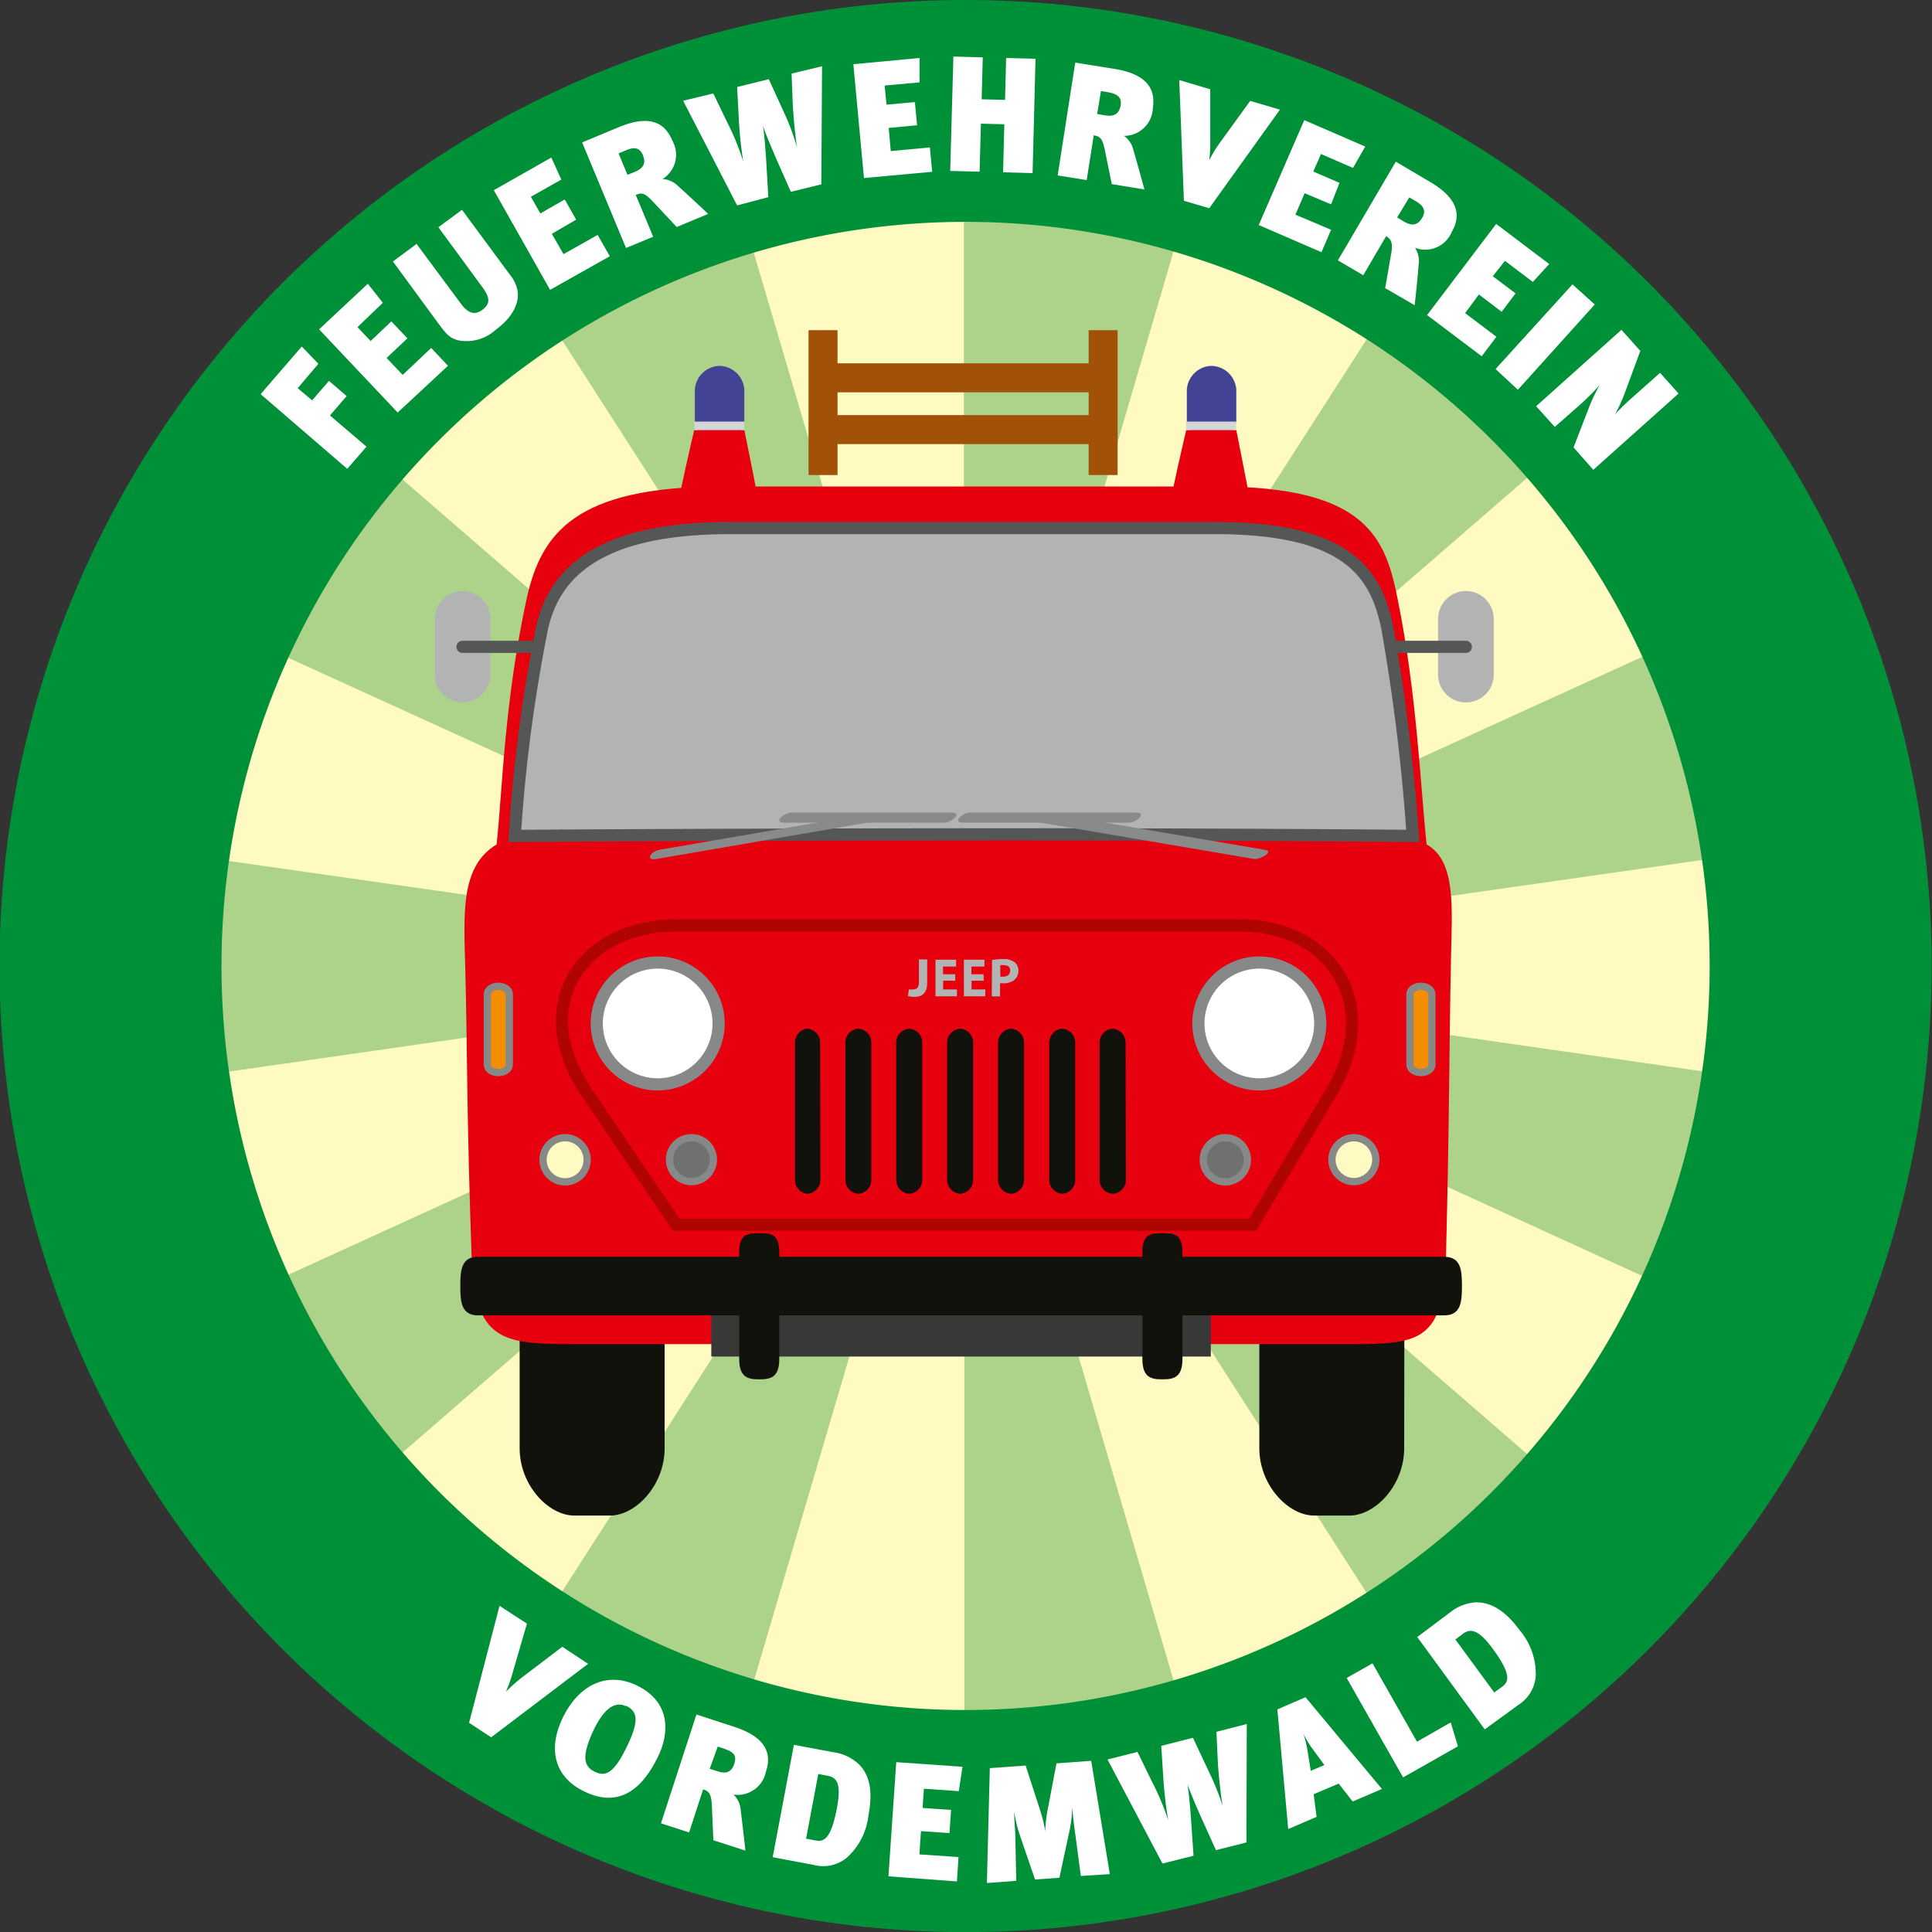 <svg id="Ebene_1" data-name="Ebene 1" xmlns="http://www.w3.org/2000/svg" viewBox="0 0 158.57 158.58"><rect x="0" y="0" width="158.57" height="158.58" fill="#333333" stroke="none"/><defs><style>.cls-1{fill:#add38b;}.cls-2,.cls-20{fill:none;}.cls-13,.cls-3{fill:#fffac2;}.cls-4{fill:#009038;}.cls-12,.cls-5{fill:#fff;}.cls-6{fill:#434395;}.cls-10,.cls-7{fill:#e7000e;}.cls-8{fill:#12120d;}.cls-9{fill:#383937;}.cls-10{stroke:#b00402;}.cls-10,.cls-11,.cls-12,.cls-13,.cls-14,.cls-15{stroke-miterlimit:10;}.cls-11,.cls-17{fill:#b2b3b3;}.cls-11,.cls-20{stroke:#555756;}.cls-12,.cls-13,.cls-14,.cls-15{stroke:#878988;}.cls-13,.cls-14,.cls-15{stroke-width:0.6px;}.cls-14{fill:#6f7070;}.cls-15{fill:#f48e00;}.cls-16{fill:#898b8a;}.cls-18{fill:#d5d6d6;}.cls-19{fill:#a25109;}.cls-20{stroke-linecap:round;stroke-linejoin:round;}</style></defs><title>logo_fw_verein</title><circle class="cls-1" cx="85.95" cy="85.07" r="74.13" transform="translate(-17.57 150.12) rotate(-80.76)"/><path class="cls-2" d="M36.73,43.71A64,64,0,0,0,26.93,59l58,26.47Z" transform="translate(-5.75 -6.14)"/><path class="cls-2" d="M26.93,111.9a64.2,64.2,0,0,0,9.8,15.24L84.89,85.42Z" transform="translate(-5.75 -6.14)"/><path class="cls-2" d="M21.83,76.37a62.45,62.45,0,0,0,0,18.11l63.06-9.06Z" transform="translate(-5.75 -6.14)"/><path class="cls-3" d="M21.83,94.48a63.47,63.47,0,0,0,5.1,17.42l58-26.48Z" transform="translate(-5.75 -6.14)"/><path class="cls-3" d="M26.93,59a63.47,63.47,0,0,0-5.1,17.42l63.06,9Z" transform="translate(-5.75 -6.14)"/><path class="cls-2" d="M50.45,31.83,84.89,85.42l-18-61.13,18,61.13V21.71A63.42,63.42,0,0,0,50.45,31.83Z" transform="translate(-5.75 -6.14)"/><path class="cls-3" d="M50.45,31.83A63.86,63.86,0,0,0,36.73,43.71L84.89,85.42Z" transform="translate(-5.75 -6.14)"/><path class="cls-3" d="M84.86,21.71a63.14,63.14,0,0,0-18,2.6l18,61.11Z" transform="translate(-5.75 -6.14)"/><path class="cls-3" d="M119.31,31.83a64.05,64.05,0,0,0-16.51-7.55L84.87,85.42Z" transform="translate(-5.75 -6.14)"/><path class="cls-2" d="M133,43.71a63.86,63.86,0,0,0-13.72-11.88L84.89,85.42Z" transform="translate(-5.75 -6.14)"/><path class="cls-2" d="M102.84,24.29l-18,61.13,34.43-53.59A63.39,63.39,0,0,0,84.89,21.71V85.42Z" transform="translate(-5.75 -6.14)"/><path class="cls-3" d="M142.84,59A63.59,63.59,0,0,0,133,43.71L84.89,85.42Z" transform="translate(-5.75 -6.14)"/><path class="cls-3" d="M147.94,76.37l-63,9,63.05,9.06a62.45,62.45,0,0,0,0-18.11Z" transform="translate(-5.75 -6.14)"/><path class="cls-2" d="M142.84,111.9a63.47,63.47,0,0,0,5.1-17.42l-63-9.06Z" transform="translate(-5.75 -6.14)"/><path class="cls-2" d="M147.94,76.37A63.47,63.47,0,0,0,142.84,59L84.89,85.42Z" transform="translate(-5.75 -6.14)"/><path class="cls-3" d="M133,127.14a63.59,63.59,0,0,0,9.8-15.24L84.89,85.42Z" transform="translate(-5.75 -6.14)"/><path class="cls-3" d="M36.73,127.14A63.86,63.86,0,0,0,50.45,139l34.44-53.6Z" transform="translate(-5.75 -6.14)"/><path class="cls-2" d="M66.94,146.56l18-61.14L50.45,139a63.42,63.42,0,0,0,34.44,10.12V85.42Z" transform="translate(-5.75 -6.14)"/><path class="cls-2" d="M102.84,146.56l-18-61.14v63.72A63.39,63.39,0,0,0,119.32,139L84.89,85.42Z" transform="translate(-5.75 -6.14)"/><path class="cls-2" d="M119.32,139A63.86,63.86,0,0,0,133,127.14L84.89,85.42Z" transform="translate(-5.75 -6.14)"/><path class="cls-3" d="M66.9,146.56a64.08,64.08,0,0,0,18,2.58l0-63.7Z" transform="translate(-5.75 -6.14)"/><path class="cls-3" d="M102.81,146.59a63.48,63.48,0,0,0,16.5-7.54L84.89,85.45Z" transform="translate(-5.75 -6.14)"/><path class="cls-4" d="M85,6.14a79.29,79.29,0,1,0,79.29,79.28A79.28,79.28,0,0,0,85,6.14Zm0,140.35a61.07,61.07,0,1,1,61.07-61.07A61.07,61.07,0,0,1,85,146.49Z" transform="translate(-5.75 -6.14)"/><path class="cls-5" d="M31.88,36l-1.7,2,1.19,1,1.38-1.6,1.45,1.25-1.37,1.59,3,2.56-1.58,1.82-7.11-6.13,3.38-3.91Z" transform="translate(-5.75 -6.14)"/><path class="cls-5" d="M38.39,40l-6.45-6.83,4-3.74,1.23,1.56-2.08,2,1.08,1.14,1.7-1.61,1.32,1.39-1.71,1.61,1.32,1.39,2.34-2.21,1.38,1.46Z" transform="translate(-5.75 -6.14)"/><path class="cls-5" d="M48.23,30c.14.87-.26,2.07-1.75,3.17a3.56,3.56,0,0,1-3.17.89c-.59-.19-.81-.33-1.55-1.33L38,27.6l1.94-1.44,3.65,4.92c.51.69,1.07,1,1.75.49s.6-1,.06-1.78l-3.67-5,1.94-1.43,3.85,5.22A3.11,3.11,0,0,1,48.23,30Z" transform="translate(-5.75 -6.14)"/><path class="cls-5" d="M50.9,29.93l-4.62-8.18L51,19.07l.82,1.81-2.5,1.41.78,1.37,2-1.15.94,1.66-2,1.16L52,27l2.8-1.58,1,1.75Z" transform="translate(-5.75 -6.14)"/><path class="cls-5" d="M61.29,24.77l-1.92-2.05c-.71-.76-.95-.79-1.44-.58l1.43,3.43-2.23.92-3.6-8.66,3-1.25c2.54-1.06,3.79-.37,4.39,1.08a2.34,2.34,0,0,1-.79,3.17,2,2,0,0,1,1.26.57c.53.47,1.93,1.77,2.48,2.3Zm-4.15-6.3-.62.26.73,1.76.64-.26c.75-.32.87-.78.62-1.37S57.83,18.18,57.14,18.47Z" transform="translate(-5.75 -6.14)"/><path class="cls-5" d="M73.16,21.27l-2.5.61-1.12-2.53c-.46-1.06-1-2.33-1.17-2.9h0c.08.46.21,1.86.28,3.1l.16,2.77L66.25,23l-4.43-8.59,2.47-.6L65.4,16.1a22.35,22.35,0,0,1,1.35,3.28h0a33.21,33.21,0,0,1-.36-3.46l-.14-2.64,2.6-.64,1.33,2.91a20.27,20.27,0,0,1,1,2.73h0c-.15-.82-.33-2.79-.37-3.72l-.09-2.38,2.5-.6Z" transform="translate(-5.75 -6.14)"/><path class="cls-5" d="M76.66,20.75l-.87-9.34,5.43-.51v2l-2.86.26.15,1.57,2.33-.21.18,1.9-2.33.22.17,1.9,3.21-.3.19,2Z" transform="translate(-5.75 -6.14)"/><path class="cls-5" d="M88.08,20.28l.1-3.94-1.92-.05-.11,3.94-2.41-.06L84,10.78l2.41.07-.09,3.44,1.92.05.09-3.44,2.41.06-.24,9.39Z" transform="translate(-5.75 -6.14)"/><path class="cls-5" d="M97,21.25l-.56-2.75c-.2-1-.4-1.17-.92-1.25l-.58,3.67-2.38-.38L94,11.28l3.19.51c2.72.43,3.42,1.67,3.18,3.22A2.36,2.36,0,0,1,98,17.29a1.93,1.93,0,0,1,.77,1.15c.2.67.71,2.51.91,3.25Zm-.23-7.53-.66-.11-.31,1.89.68.11c.81.13,1.15-.22,1.25-.84S97.47,13.84,96.72,13.72Z" transform="translate(-5.75 -6.14)"/><path class="cls-5" d="M105,23.23l-2.08-.61-.38-9.91,2.54.76,0,4a12.32,12.32,0,0,1-.08,1.82h0a11,11,0,0,1,1-1.61l2.36-3.26,2.44.72Z" transform="translate(-5.75 -6.14)"/><path class="cls-5" d="M109.06,24.61,112.8,16l5,2.17-1,1.75-2.63-1.14-.63,1.44,2.15.93L115,22.91,112.83,22l-.76,1.76L115,25l-.79,1.84Z" transform="translate(-5.75 -6.14)"/><path class="cls-5" d="M119.44,29.79l.48-2.77c.18-1,0-1.23-.4-1.5l-1.88,3.21-2.08-1.22,4.75-8.1,2.78,1.64c2.39,1.39,2.59,2.8,1.8,4.15a2.35,2.35,0,0,1-3,1.28,2,2,0,0,1,.3,1.35c-.05.7-.24,2.6-.33,3.36ZM122,22.68l-.58-.34-1,1.65.59.35c.71.41,1.15.22,1.47-.33S122.62,23.06,122,22.68Z" transform="translate(-5.75 -6.14)"/><path class="cls-5" d="M122.88,32l5.67-7.48,4.35,3.29-1.34,1.47-2.29-1.73-1,1.26,1.87,1.41L129,31.73l-1.87-1.42L126,31.84l2.57,1.94-1.21,1.6Z" transform="translate(-5.75 -6.14)"/><path class="cls-5" d="M128.5,36.43l6.31-6.95,1.83,1.65-6.31,7Z" transform="translate(-5.75 -6.14)"/><path class="cls-5" d="M134.9,42.86l1.32-3.41a14.82,14.82,0,0,1,.83-1.72,18.07,18.07,0,0,1-1.69,1.69l-2,1.76-1.53-1.7,7-6.27,1.55,1.73-1.26,3.42a13.63,13.63,0,0,1-.81,1.78,19.18,19.18,0,0,1,1.51-1.46L142,36.74l1.52,1.7-7,6.26Z" transform="translate(-5.75 -6.14)"/><path class="cls-5" d="M46.06,148.73l-1.81-1.19,2.5-9.6L49,139.4l-1.13,3.88a12.87,12.87,0,0,1-.6,1.72h0a12.77,12.77,0,0,1,1.42-1.26l3.21-2.44,2.12,1.4Z" transform="translate(-5.75 -6.14)"/><path class="cls-5" d="M53.71,153.18c-2.46-1.18-3-3.47-1.8-6,1.45-3,3.86-3.79,6.1-2.71,2.87,1.39,2.65,4,1.75,5.84C58.59,152.74,56.73,154.64,53.71,153.18Zm3.42-7c-1-.48-1.9.35-2.68,2-1,2.16-.78,2.94.12,3.38s1.59.09,2.64-2.08S58.06,146.59,57.13,146.14Z" transform="translate(-5.75 -6.14)"/><path class="cls-5" d="M64.3,157.18l-.12-2.8c-.05-1-.22-1.22-.72-1.38l-1.15,3.54L60,155.79l2.91-8.93,3.07,1c2.63.85,3.13,2.19,2.64,3.67a2.37,2.37,0,0,1-2.67,1.9,1.91,1.91,0,0,1,.59,1.25c.09.69.31,2.59.39,3.35Zm1-7.48-.64-.21L64,151.31l.65.21c.78.26,1.17,0,1.37-.63S66,149.94,65.25,149.7Z" transform="translate(-5.75 -6.14)"/><path class="cls-5" d="M75.29,158.58a3.05,3.05,0,0,1-2.77.62l-3.35-.63,1.74-9.22,3.26.61a3.75,3.75,0,0,1,2.09,1c.91.93,1.13,2.28.77,4.16A5.52,5.52,0,0,1,75.29,158.58Zm-1.65-6.7-.73-.14-1,5.31.79.15c.67.12,1.26-.11,1.74-2.66C74.85,152.4,74.36,152,73.64,151.88Z" transform="translate(-5.75 -6.14)"/><path class="cls-5" d="M78.67,160.14l.64-9.37,5.44.38-.31,2-2.86-.2-.11,1.58,2.34.16-.13,1.9-2.34-.16-.13,1.91,3.21.22-.13,2Z" transform="translate(-5.75 -6.14)"/><path class="cls-5" d="M94.46,160.11l-.5-3.76c-.08-.59-.14-1.07-.2-1.87h0a11.48,11.48,0,0,1-.2,1.78l-.86,4-2,.14-1.27-3.71a11.16,11.16,0,0,1-.44-1.86h0c0,.83.08,1.34.09,1.94l.08,3.74-2.41.18.24-9.43,2.94-.21,1.18,3.64a11.48,11.48,0,0,1,.43,1.75h0a10.91,10.91,0,0,1,.23-1.93l.69-3.64,2.85-.21,1.53,9.3Z" transform="translate(-5.75 -6.14)"/><path class="cls-5" d="M108.05,157.36l-2.5.63-1.14-2.52c-.47-1.05-1-2.31-1.2-2.88h0c.09.46.23,1.85.31,3.1l.19,2.76-2.55.64-4.51-8.54,2.46-.62,1.13,2.32a21.63,21.63,0,0,1,1.39,3.28h0a34.7,34.7,0,0,1-.4-3.46l-.17-2.64,2.6-.66,1.36,2.89a20,20,0,0,1,1.08,2.71h0c-.15-.82-.36-2.78-.4-3.72l-.11-2.37,2.49-.64Z" transform="translate(-5.75 -6.14)"/><path class="cls-5" d="M116.77,154l-1.15-1.47-2.05.87.24,1.86-2.33,1-.89-9.82,2.31-1,6.27,7.53Zm-3.36-4.41a8.4,8.4,0,0,1-.68-1.15,9.6,9.6,0,0,1,.35,1.48l.25,1.56,1.12-.47Z" transform="translate(-5.75 -6.14)"/><path class="cls-5" d="M125.41,149.47l-4.5,2.55-4.63-8.16,2.12-1.2,3.65,6.43,2.77-1.58Z" transform="translate(-5.75 -6.14)"/><path class="cls-5" d="M131.8,143.63a3.08,3.08,0,0,1-1.44,2.45l-2.75,2-5.54-7.58,2.67-2a3.8,3.8,0,0,1,2.15-.85c1.29,0,2.44.73,3.57,2.27A5.56,5.56,0,0,1,131.8,143.63Zm-6-3.37-.6.44,3.19,4.35.65-.47c.55-.4.78-1-.75-3.09C127,139.73,126.37,139.83,125.78,140.26Z" transform="translate(-5.75 -6.14)"/><path class="cls-6" d="M66.84,40.67a1.89,1.89,0,0,1-2,1.68h0a1.9,1.9,0,0,1-2.06-1.68V38.1a2.09,2.09,0,0,1,2.06-1.93h0a2.09,2.09,0,0,1,2,1.93Z" transform="translate(-5.75 -6.14)"/><path class="cls-7" d="M68.28,48.85H61.13c.36-2.14,1.6-7.42,1.6-7.42h4.11S68,47.07,68.28,48.85Z" transform="translate(-5.75 -6.14)"/><path class="cls-8" d="M60.3,125c0,3.06-2.38,5.53-4.48,5.53H52.88c-2.1,0-4.48-2.47-4.48-5.53V110c0-3,1.71-5.53,3.81-5.53h4.28c2.11,0,3.81,2.48,3.81,5.53Z" transform="translate(-5.75 -6.14)"/><path class="cls-8" d="M121,125c0,3.06-2.38,5.53-4.49,5.53H113.6c-2.1,0-4.49-2.47-4.49-5.53V110c0-3,1.71-5.53,3.82-5.53h4.28c2.1,0,3.81,2.48,3.81,5.53Z" transform="translate(-5.75 -6.14)"/><path class="cls-7" d="M46.51,75.45c-3,1.79-2.69,5.72-2.57,10.24.16,5.94.11,12.29.52,23.6.26,7.36,2.82,7.17,9.48,7.17h62.83c5.51,0,7.49-.31,7.66-7.17.3-12,.23-15.12.41-24.47.07-3.93.48-8-2-9.37-.47-4.39-.81-12.42-2.35-20-1-5.13-2.51-9.38-14.85-9.38H65c-12.05,0-14.8,3.86-16,9.09C47.13,63.76,47,70.89,46.51,75.45Z" transform="translate(-5.75 -6.14)"/><rect class="cls-9" x="58.38" y="106.52" width="41" height="4.82"/><path class="cls-10" d="M61.24,82.09c-7.49,0-12.31,6.36-7.34,13.71,3.81,5.64,7.36,10.86,7.36,10.86h47.31L115,95.8c4.41-7.39-.17-13.71-7.43-13.71Z" transform="translate(-5.75 -6.14)"/><path class="cls-11" d="M48,74.75s14.14-.11,36.59-.13,37.11.13,37.11.13a160.69,160.69,0,0,0-2.09-17.1c-.92-4.43-3.21-8.17-14.14-8.17H65.65c-10.68,0-14.37,3.63-15.4,8.15A127.81,127.81,0,0,0,48,74.75Z" transform="translate(-5.75 -6.14)"/><path class="cls-12" d="M64.73,90.14a5,5,0,1,1-5-5A5,5,0,0,1,64.73,90.14Z" transform="translate(-5.75 -6.14)"/><path class="cls-13" d="M53.94,101.32a1.81,1.81,0,1,1-1.8-1.8A1.8,1.8,0,0,1,53.94,101.32Z" transform="translate(-5.75 -6.14)"/><path class="cls-14" d="M64.3,101.32a1.8,1.8,0,1,1-1.8-1.8A1.79,1.79,0,0,1,64.3,101.32Z" transform="translate(-5.75 -6.14)"/><path class="cls-14" d="M108.13,101.32a1.81,1.81,0,1,1-1.81-1.8A1.8,1.8,0,0,1,108.13,101.32Z" transform="translate(-5.75 -6.14)"/><path class="cls-13" d="M118.67,101.32a1.8,1.8,0,1,1-1.8-1.8A1.8,1.8,0,0,1,118.67,101.32Z" transform="translate(-5.75 -6.14)"/><path class="cls-12" d="M114.11,90.14a5,5,0,1,1-5-5A5,5,0,0,1,114.11,90.14Z" transform="translate(-5.75 -6.14)"/><path class="cls-8" d="M73.08,102.91A1.14,1.14,0,0,1,72,104.12h0A1.14,1.14,0,0,1,71,102.91V91.78A1.14,1.14,0,0,1,72,90.57h0a1.14,1.14,0,0,1,1.06,1.21Z" transform="translate(-5.75 -6.14)"/><path class="cls-15" d="M47.55,93.54c0,.35-.4.63-.9.63h0c-.49,0-.9-.28-.9-.63V87.73c0-.35.41-.64.9-.64h0c.5,0,.9.29.9.64Z" transform="translate(-5.75 -6.14)"/><path class="cls-15" d="M123.27,93.54c0,.35-.4.63-.9.63h0c-.49,0-.9-.28-.9-.63V87.73c0-.35.41-.64.9-.64h0c.5,0,.9.29.9.64Z" transform="translate(-5.75 -6.14)"/><path class="cls-8" d="M77.26,102.91a1.14,1.14,0,0,1-1.06,1.21h0a1.14,1.14,0,0,1-1.06-1.21V91.78a1.14,1.14,0,0,1,1.06-1.21h0a1.14,1.14,0,0,1,1.06,1.21Z" transform="translate(-5.75 -6.14)"/><path class="cls-8" d="M81.44,102.91a1.14,1.14,0,0,1-1.06,1.21h0a1.15,1.15,0,0,1-1.07-1.21V91.78a1.15,1.15,0,0,1,1.07-1.21h0a1.14,1.14,0,0,1,1.06,1.21Z" transform="translate(-5.75 -6.14)"/><path class="cls-8" d="M85.62,102.91a1.14,1.14,0,0,1-1.06,1.21h0a1.15,1.15,0,0,1-1.07-1.21V91.78a1.15,1.15,0,0,1,1.07-1.21h0a1.14,1.14,0,0,1,1.06,1.21Z" transform="translate(-5.75 -6.14)"/><path class="cls-8" d="M89.8,102.91a1.15,1.15,0,0,1-1.06,1.21h0a1.15,1.15,0,0,1-1.07-1.21V91.78a1.15,1.15,0,0,1,1.07-1.21h0a1.15,1.15,0,0,1,1.06,1.21Z" transform="translate(-5.75 -6.14)"/><path class="cls-8" d="M94,102.91a1.15,1.15,0,0,1-1.06,1.21h0a1.15,1.15,0,0,1-1.07-1.21V91.78a1.15,1.15,0,0,1,1.07-1.21h0A1.15,1.15,0,0,1,94,91.78Z" transform="translate(-5.75 -6.14)"/><path class="cls-8" d="M98.16,102.91a1.15,1.15,0,0,1-1.07,1.21h0A1.15,1.15,0,0,1,96,102.91V91.78a1.15,1.15,0,0,1,1.06-1.21h0a1.15,1.15,0,0,1,1.07,1.21Z" transform="translate(-5.75 -6.14)"/><path class="cls-16" d="M59.64,76.64l17.41-3c.66-.11,1.21-.93.21-.75l-17.41,3c-.67.11-1.21.93-.21.75Z" transform="translate(-5.75 -6.14)"/><path class="cls-16" d="M70.12,73.66H83.28c.55,0,1.54-.83.56-.83H70.68c-.54,0-1.54.83-.56.83Z" transform="translate(-5.75 -6.14)"/><path class="cls-16" d="M109.58,75.89l-17.65-3c-.44-.08-1.71.61-.9.75l17.66,3c.43.08,1.7-.61.89-.75Z" transform="translate(-5.75 -6.14)"/><path class="cls-16" d="M99,72.83H85.35c-.54,0-1.54.83-.56.83H98.43c.55,0,1.54-.83.56-.83Z" transform="translate(-5.75 -6.14)"/><path class="cls-8" d="M125.74,111.69c0,1.34-.09,2.41-1.47,2.41H45c-1.38,0-1.47-1.07-1.47-2.41h0c0-1.33.09-2.4,1.47-2.4h79.27c1.38,0,1.47,1.07,1.47,2.4Z" transform="translate(-5.75 -6.14)"/><path class="cls-8" d="M69.71,117.67c0,1.55-.74,1.68-1.64,1.68h0c-.91,0-1.65-.13-1.65-1.68v-8.74c0-1.55.74-1.57,1.65-1.57h0c.9,0,1.64,0,1.64,1.57Z" transform="translate(-5.75 -6.14)"/><path class="cls-8" d="M102.8,117.67c0,1.55-.74,1.68-1.65,1.68h0c-.9,0-1.64-.13-1.64-1.68v-8.74c0-1.55.74-1.57,1.64-1.57h0c.91,0,1.65,0,1.65,1.57Z" transform="translate(-5.75 -6.14)"/><path class="cls-17" d="M81.17,84.89h.68V86.8c0,.86-.41,1.16-1.08,1.16a2,2,0,0,1-.5-.07l.08-.55a1.18,1.18,0,0,0,.35,0c.29,0,.47-.13.47-.6Z" transform="translate(-5.75 -6.14)"/><path class="cls-17" d="M84.16,86.63h-1v.72h1.13v.56H82.53v-3h1.69v.56H83.15v.63h1Z" transform="translate(-5.75 -6.14)"/><path class="cls-17" d="M86.49,86.63h-1v.72h1.13v.56H84.86v-3h1.69v.56H85.48v.63h1Z" transform="translate(-5.75 -6.14)"/><path class="cls-17" d="M87.17,84.93a5,5,0,0,1,.92-.07,1.43,1.43,0,0,1,.93.25.88.88,0,0,1,.32.7,1,1,0,0,1-.28.71,1.35,1.35,0,0,1-1,.32h-.23v1.08h-.68Zm.68,1.37.22,0c.37,0,.59-.19.59-.5s-.19-.44-.53-.44a.81.81,0,0,0-.28,0Z" transform="translate(-5.75 -6.14)"/><rect class="cls-18" x="56.98" y="34.6" width="4.11" height="0.7"/><path class="cls-6" d="M107.22,40.67a1.9,1.9,0,0,1-2.06,1.68h0a1.89,1.89,0,0,1-2-1.68V38.1a2.09,2.09,0,0,1,2-1.93h0a2.09,2.09,0,0,1,2.06,1.93Z" transform="translate(-5.75 -6.14)"/><path class="cls-7" d="M108.65,48.85h-7.14c.36-2.14,1.6-7.42,1.6-7.42h4.11S108.34,47.07,108.65,48.85Z" transform="translate(-5.75 -6.14)"/><rect class="cls-18" x="97.35" y="34.6" width="4.11" height="0.7"/><rect class="cls-19" x="67.45" y="34.07" width="22.81" height="2.38"/><rect class="cls-19" x="67.45" y="29.82" width="22.81" height="2.38"/><rect class="cls-19" x="66.36" y="27.1" width="2.38" height="11.89"/><rect class="cls-19" x="89.35" y="27.1" width="2.38" height="11.89"/><path class="cls-17" d="M128.35,61.51a2.28,2.28,0,0,1-2.29,2.28h0a2.28,2.28,0,0,1-2.28-2.28V56.94a2.29,2.29,0,0,1,2.28-2.29h0a2.29,2.29,0,0,1,2.29,2.29Z" transform="translate(-5.75 -6.14)"/><line class="cls-20" x1="120.31" y1="53.09" x2="114.46" y2="53.09"/><path class="cls-17" d="M41.43,61.51a2.29,2.29,0,0,0,2.29,2.28h0A2.28,2.28,0,0,0,46,61.51V56.94a2.29,2.29,0,0,0-2.28-2.29h0a2.3,2.3,0,0,0-2.29,2.29Z" transform="translate(-5.75 -6.14)"/><line class="cls-20" x1="37.96" y1="53.09" x2="43.82" y2="53.09"/></svg>